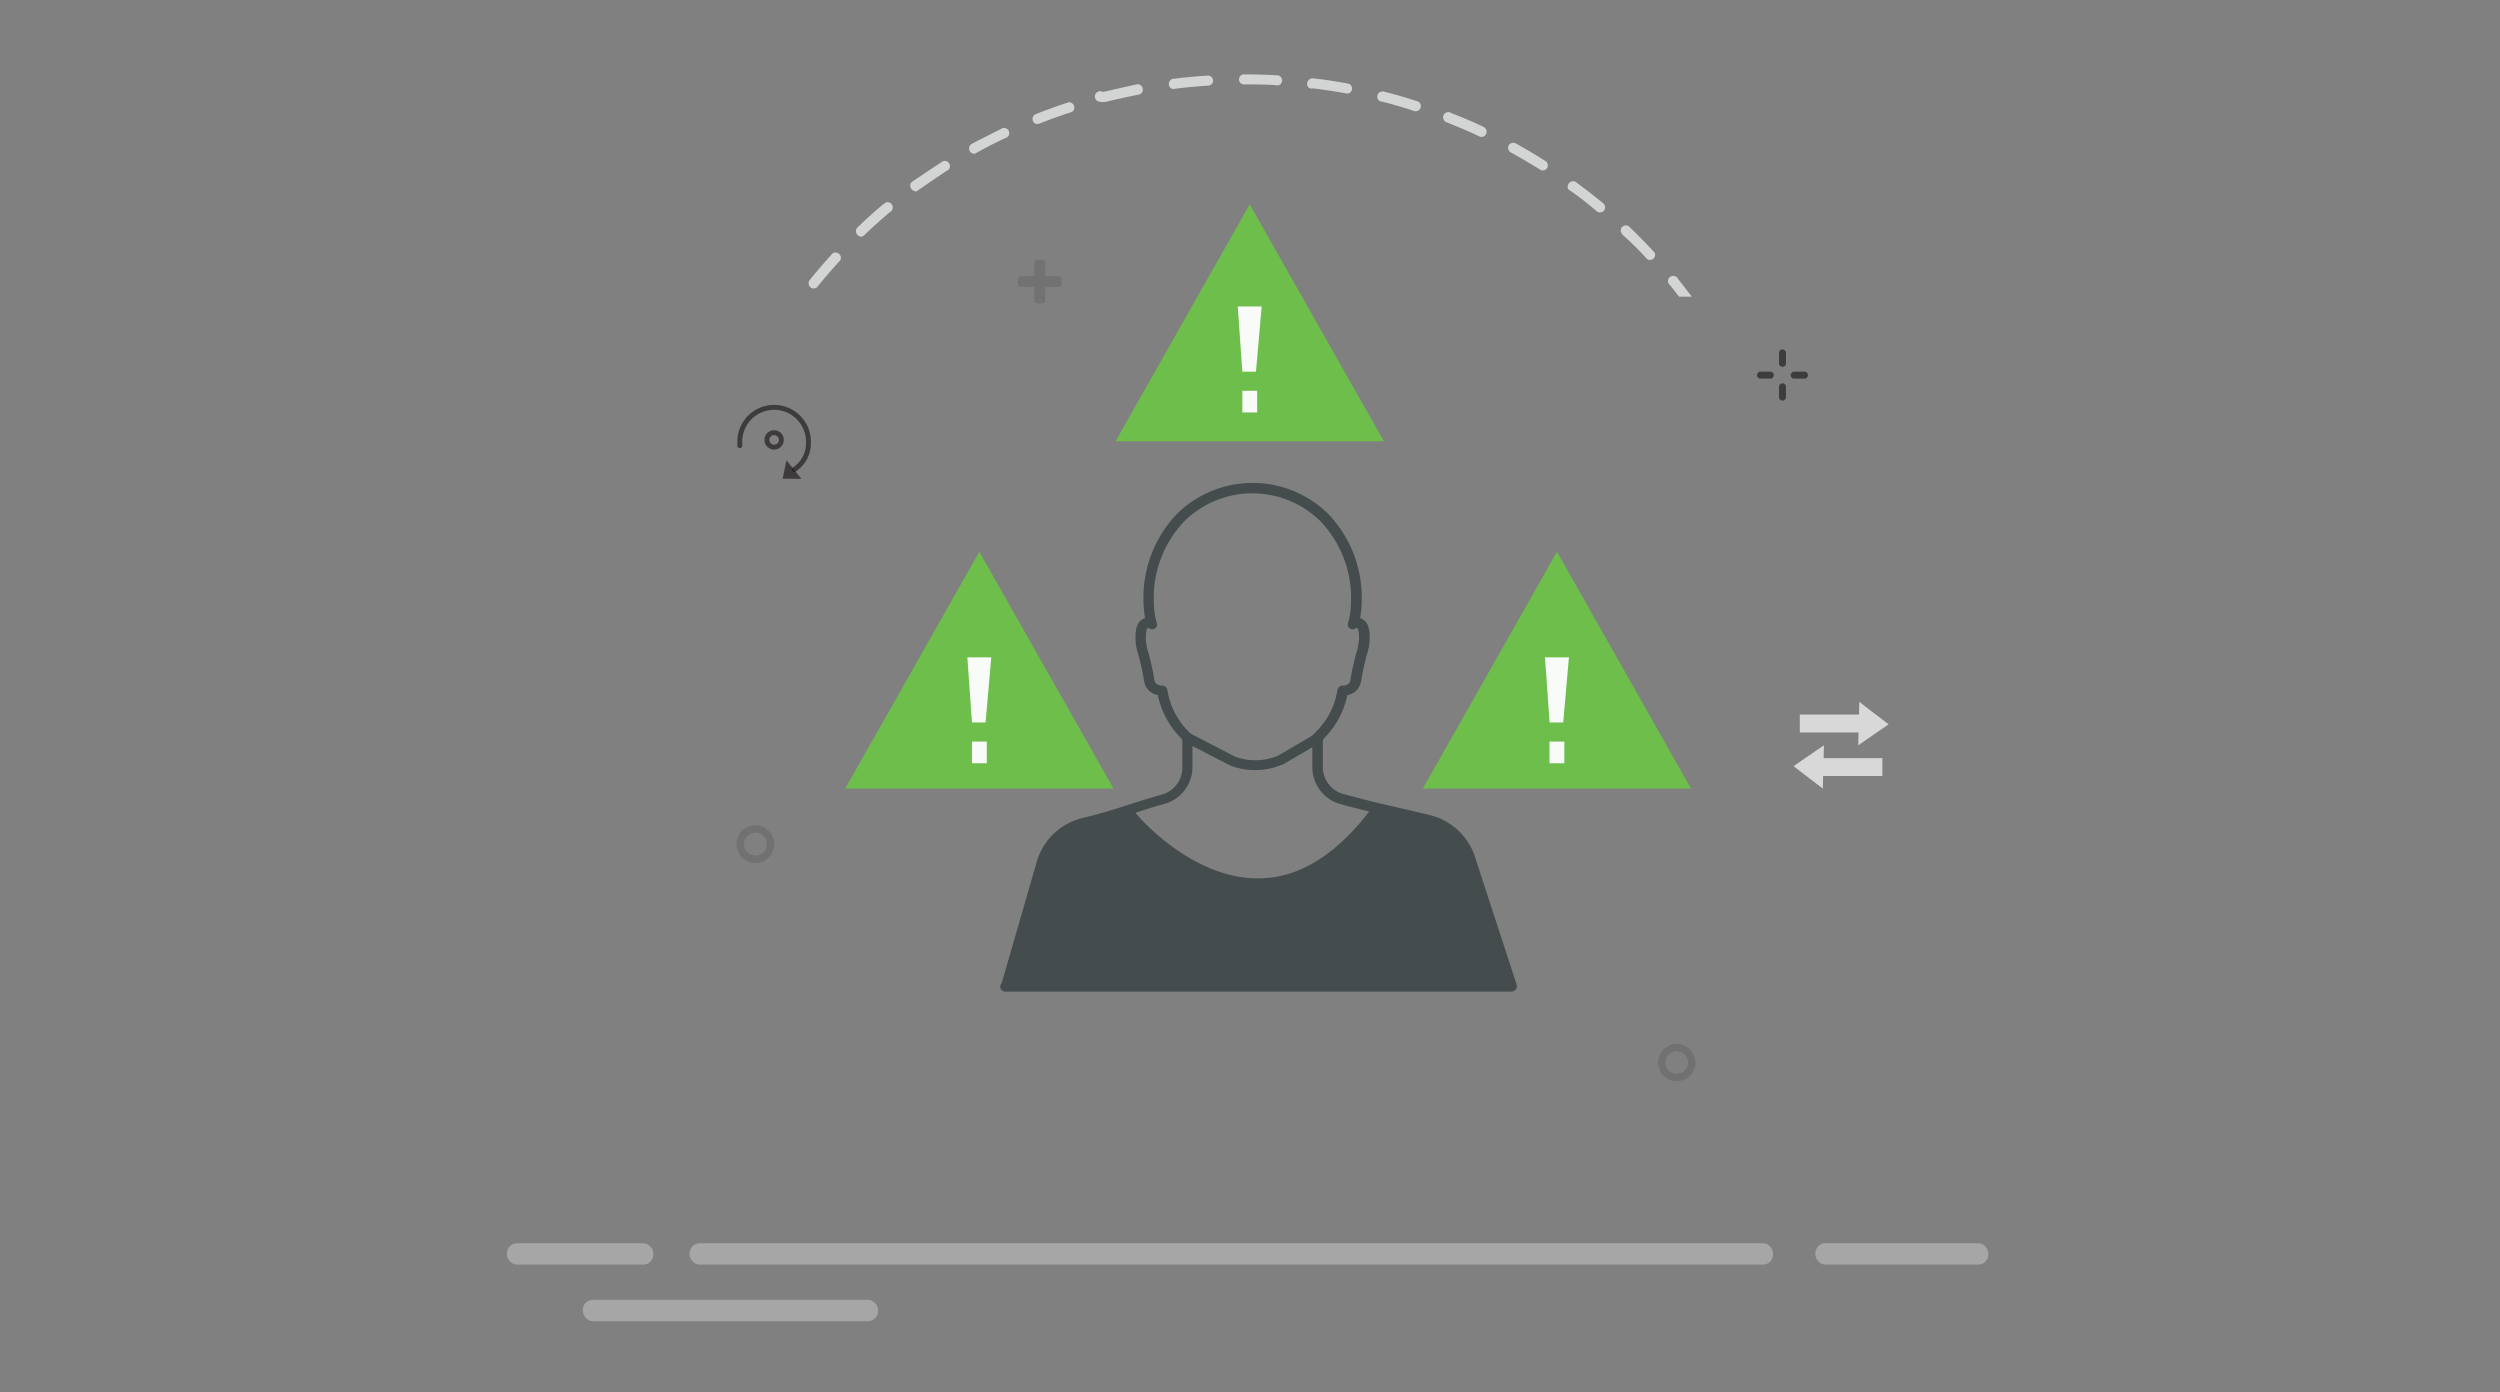 <?xml version="1.0" encoding="UTF-8"?> <svg xmlns="http://www.w3.org/2000/svg" id="Layer_1" data-name="Layer 1" viewBox="0 0 255 142"><rect x="0" y="0" width="255" height="142" fill="#808080" stroke="none"/><defs><style>.cls-1{opacity:0.5;}.cls-2{fill:#cbccce;}.cls-3{opacity:0.9;}.cls-4{fill:#3d4647;}.cls-5{fill:#d3d4d4;}.cls-6{opacity:0.15;}.cls-13,.cls-7{fill:#231f20;}.cls-8{fill:#6ebe4c;}.cls-9{fill:#f9fbf9;}.cls-10,.cls-12,.cls-13,.cls-14{opacity:0.7;}.cls-11{fill:#d8d8d9;}.cls-12,.cls-14,.cls-15,.cls-16{fill:none;}.cls-12,.cls-14,.cls-15{stroke:#231f20;stroke-miterlimit:10;}.cls-12{stroke-linecap:round;}.cls-12,.cls-14{stroke-width:0.5px;}.cls-15{stroke-width:0.75px;opacity:0.15;}</style></defs><title>Icon_Person</title><g class="cls-1"><rect class="cls-2" x="70.34" y="126.81" width="110.51" height="2.18" rx="1.02"></rect></g><g class="cls-1"><rect class="cls-2" x="185.17" y="126.81" width="17.64" height="2.18" rx="1.02"></rect></g><g class="cls-1"><rect class="cls-2" x="59.45" y="132.58" width="30.11" height="2.18" rx="1.02"></rect></g><g class="cls-1"><rect class="cls-2" x="51.71" y="126.81" width="14.93" height="2.18" rx="1.02"></rect></g><g class="cls-3"><path class="cls-4" d="M102.63,100.52h51.53l-4.58-13.73-1.69-2-4.29-1.58-3.4-.8s-3.82,8.33-12.77,7.68c0,0-6.69-.06-12.52-7.41L110.33,84l-2.55,1.47-1.35,2Z"></path><path class="cls-4" d="M128.26,90.59A16.11,16.11,0,0,1,118.7,87a23,23,0,0,1-3.87-3.64.49.49,0,0,1,.11-.71.55.55,0,0,1,.75.1c0,.07,5.63,6.91,12.69,6.84,4.09,0,7.93-2.4,11.42-7a.56.56,0,0,1,.75-.12.5.5,0,0,1,.12.71c-3.7,4.86-7.83,7.35-12.28,7.4Z"></path><path class="cls-4" d="M154.19,101.14H102.57a.5.5,0,0,1-.4-.85L105.72,88a6.44,6.44,0,0,1,4.81-4.59c1.81-.44,3.26-.9,4.66-1.35,1-.32,2.07-.66,3.27-1a2.85,2.85,0,0,0,2.14-2.71V75.44l-.29-.31a8.7,8.7,0,0,1-2.21-4.23,1.7,1.7,0,0,1-1.39-1.36,26.38,26.38,0,0,0-.6-2.77,5.66,5.66,0,0,1-.29-1.8c0-.94.24-1.55.73-1.81a.72.72,0,0,1,.25-.1,9,9,0,0,1-.15-1.42,12.3,12.3,0,0,1,3.48-9.3,11,11,0,0,1,15.27,0,12.3,12.3,0,0,1,3.48,9.3,9,9,0,0,1-.15,1.42.72.72,0,0,1,.25.1c.49.26.73.87.73,1.81a5.66,5.66,0,0,1-.29,1.8,26.38,26.38,0,0,0-.6,2.77,1.7,1.7,0,0,1-1.39,1.36,8.7,8.7,0,0,1-2.21,4.23l-.29.31v2.89A2.85,2.85,0,0,0,137.07,81c1.94.53,3.83,1,5.82,1.44l2.84.67a6.49,6.49,0,0,1,4.82,4.61l4.15,12.72a.5.5,0,0,1-.08.46A.54.54,0,0,1,154.19,101.14Zm-50.86-1h50.13l-4-12.1a5.42,5.42,0,0,0-4-3.89l-2.82-.67c-2-.47-3.91-.91-5.86-1.45a3.89,3.89,0,0,1-2.92-3.69V75.25a.48.48,0,0,1,.13-.34l.43-.46a7.63,7.63,0,0,0,2-4.08.54.54,0,0,1,.53-.44c.12,0,.7,0,.79-.55a25.63,25.63,0,0,1,.63-2.86,5.13,5.13,0,0,0,.25-1.55c0-.64-.14-.89-.19-.93a.52.52,0,0,0-.15.06.55.55,0,0,1-.6,0,.49.49,0,0,1-.19-.54,6.76,6.76,0,0,0,.3-1.91,11.32,11.32,0,0,0-3.18-8.56,9.89,9.89,0,0,0-13.73,0,11.32,11.32,0,0,0-3.18,8.56,6.76,6.76,0,0,0,.3,1.91.49.49,0,0,1-.19.54.55.55,0,0,1-.6,0,.4.4,0,0,0-.16-.06s-.18.28-.18.93a5.13,5.13,0,0,0,.25,1.55,25.63,25.63,0,0,1,.63,2.86c.09.52.67.55.79.55a.54.54,0,0,1,.53.44,7.63,7.63,0,0,0,2,4.08l.43.46a.48.48,0,0,1,.13.34v3.08A3.89,3.89,0,0,1,118.75,82c-1.17.32-2.21.66-3.22,1-1.42.45-2.89.92-4.74,1.36a5.43,5.43,0,0,0-4,3.86Z"></path><path class="cls-4" d="M128,78.55a7.14,7.14,0,0,1-2.5-.46l0,0-4.57-2.36a.5.5,0,0,1-.21-.69.55.55,0,0,1,.72-.21l4.54,2.35a6,6,0,0,0,4.36-.09l3.82-2.24a.55.55,0,0,1,.74.16.49.49,0,0,1-.18.7L130.82,78l-.06,0A7.06,7.06,0,0,1,128,78.55Z"></path></g><path class="cls-5" d="M119.66,9.07h.06c1.17-.15,2.36-.26,3.54-.34a.52.52,0,0,0,.48-.54.54.54,0,0,0-.54-.48c-1.2.07-2.41.19-3.62.34a.55.55,0,0,0-.34.68.51.51,0,0,0,.41.35Z"></path><path class="cls-5" d="M112.63,10.4h.13c1.15-.29,2.31-.53,3.47-.77a.53.53,0,0,0,.3-.7.56.56,0,0,0-.49-.34h0c-1.19.24-2.38.54-3.54.79a.54.54,0,1,0-.25,1,.51.51,0,0,0,.38,0Z"></path><path class="cls-5" d="M126.81,8.61h.1c1.15,0,2.31,0,3.45.1h0a.51.51,0,0,0,.4-.63h0a.54.54,0,0,0-.36-.39h0c-1.16-.07-2.35-.1-3.52-.1h-.1a.53.53,0,0,0-.39.63v0a.54.54,0,0,0,.38.38Z"></path><path class="cls-5" d="M105.8,12.62a.31.31,0,0,0,.19,0c1.07-.43,2.22-.84,3.34-1.2a.53.53,0,0,0,.17-.74.56.56,0,0,0-.49-.25h0c-1.14.37-2.29.79-3.41,1.23a.53.53,0,0,0-.22.72h0a.49.49,0,0,0,.42.28Z"></path><path class="cls-5" d="M87.79,24.14a.5.5,0,0,0,.35-.14c.85-.81,1.74-1.61,2.64-2.37A.54.54,0,0,0,91,20.9a.57.57,0,0,0-.58-.27.66.66,0,0,0-.23.17h-.06c-.92.77-1.82,1.58-2.68,2.41a.54.54,0,0,0,0,.73A.51.51,0,0,0,87.79,24.14Z"></path><path class="cls-5" d="M99.33,15.68a.34.34,0,0,0,.24-.07c1-.57,2.07-1.11,3.16-1.61a.53.53,0,0,0,.11-.74.55.55,0,0,0-.55-.2h0c-1.07.54-2.14,1.07-3.22,1.64a.54.54,0,0,0-.13.75A.52.52,0,0,0,99.33,15.68Z"></path><path class="cls-5" d="M133.87,9c1.17.15,2.35.33,3.51.54h.1a.52.52,0,0,0,.09-1c-1.18-.22-2.38-.41-3.57-.54a.55.55,0,0,0-.65.41.47.47,0,0,0,.52.62Z"></path><path class="cls-5" d="M93.3,19.54a.47.47,0,0,0,.3-.1c1-.7,2-1.37,2.93-2a.53.53,0,0,0,.34-.66.54.54,0,0,0-.68-.34.76.76,0,0,0-.19.12h0c-1,.65-2,1.34-3,2a.53.53,0,0,0,0,.75h0a.5.5,0,0,0,.35.18Z"></path><path class="cls-5" d="M83,29.42a.49.49,0,0,0,.4-.2c.74-.91,1.52-1.82,2.32-2.68a.55.55,0,0,0-.24-.72.55.55,0,0,0-.53,0c-.81.89-1.6,1.8-2.36,2.74a.55.55,0,0,0,.07.74h0A.49.49,0,0,0,83,29.42Z"></path><path class="cls-5" d="M168,26.42a.53.53,0,0,0,.74-.14h0a.5.5,0,0,0,0-.55c-.82-.89-1.67-1.75-2.54-2.59a.52.52,0,0,0-.73,0,.51.51,0,0,0,0,.73h0v.05A30.9,30.9,0,0,1,168,26.42Z"></path><path class="cls-5" d="M171.17,28.46a.55.55,0,0,0-.71-.28.53.53,0,0,0-.28.7h0a.58.58,0,0,0,.18.23h0c.31.38.6.76.9,1.15h1.3C172.09,29.65,171.64,29.05,171.17,28.46Z"></path><path class="cls-5" d="M162.87,21.55a.5.5,0,0,0,.33.12.5.5,0,0,0,.41-.19.54.54,0,0,0-.07-.73h0c-.92-.76-1.88-1.51-2.86-2.22a.54.54,0,0,0-.71.26h0a.57.57,0,0,0,0,.54H160A34,34,0,0,1,162.87,21.55Z"></path><path class="cls-5" d="M147.64,12.51c1.08.43,2.2.9,3.27,1.41a.46.46,0,0,0,.23.05.53.53,0,0,0,.49-.58.56.56,0,0,0-.26-.42c-1.08-.53-2.21-1-3.33-1.43a.54.54,0,0,0-.74.11h0a.54.54,0,0,0,.12.75.6.6,0,0,0,.25.1Z"></path><path class="cls-5" d="M154.08,15.53c1,.57,2.07,1.18,3.07,1.81a.52.52,0,0,0,.55-.87c-1-.65-2.07-1.27-3.1-1.85a.56.56,0,0,0-.71.2h0A.55.55,0,0,0,154.08,15.53Z"></path><path class="cls-5" d="M140.87,10.34c1.15.29,2.29.62,3.42,1h.16a.52.52,0,0,0,.15-1c-1.14-.37-2.3-.71-3.47-1a.54.54,0,0,0-.63.37.53.53,0,0,0,.34.65Z"></path><g class="cls-6"><path class="cls-7" d="M108,28.17h-1.39V26.78a.27.27,0,0,0-.28-.27h-.55a.28.28,0,0,0-.28.27v1.39h-1.38a.27.27,0,0,0-.28.27V29a.27.27,0,0,0,.28.27h1.38v1.39a.29.29,0,0,0,.28.28h.55a.28.28,0,0,0,.28-.28V29.27H108a.27.27,0,0,0,.27-.27v-.56A.27.27,0,0,0,108,28.17Z"></path></g><polygon class="cls-8" points="158.81 56.28 165.65 68.36 172.49 80.44 158.81 80.44 145.13 80.44 151.97 68.36 158.81 56.28"></polygon><polygon class="cls-8" points="99.89 56.28 106.74 68.36 113.58 80.44 99.89 80.44 86.21 80.44 93.05 68.36 99.89 56.28"></polygon><polygon class="cls-8" points="127.47 20.84 134.31 32.92 141.16 45.01 127.47 45.01 113.79 45.01 120.63 32.92 127.47 20.84"></polygon><polygon class="cls-9" points="126.25 31.26 128.69 31.26 128.11 37.91 126.72 37.91 126.25 31.26"></polygon><rect class="cls-9" x="126.72" y="39.86" width="1.51" height="2.21"></rect><polygon class="cls-9" points="157.59 67.05 160.03 67.05 159.45 73.69 158.06 73.69 157.59 67.05"></polygon><rect class="cls-9" x="158.05" y="75.64" width="1.51" height="2.21"></rect><polygon class="cls-9" points="98.67 67.05 101.11 67.05 100.53 73.69 99.14 73.69 98.67 67.05"></polygon><rect class="cls-9" x="99.14" y="75.64" width="1.51" height="2.21"></rect><g class="cls-10"><path class="cls-7" d="M179.57,37.91a.35.35,0,0,0-.35.36.34.34,0,0,0,.35.35h1.06a.36.36,0,0,0,0-.71h-1.06"></path></g><g class="cls-10"><path class="cls-7" d="M184.3,38.52a.33.33,0,0,0,.11-.25.36.36,0,0,0-.36-.36H183a.36.36,0,0,0-.35.36.35.35,0,0,0,.35.35h1.06a.36.36,0,0,0,.25-.1"></path></g><g class="cls-10"><path class="cls-7" d="M181.46,39.45v1.06a.34.34,0,0,0,.35.35.36.36,0,0,0,.25-.1.33.33,0,0,0,.11-.25V39.45a.36.36,0,0,0-.36-.35.35.35,0,0,0-.35.35"></path></g><g class="cls-10"><path class="cls-7" d="M182.06,37.34a.36.36,0,0,0,.11-.25V36a.36.36,0,0,0-.36-.36.35.35,0,0,0-.35.36v1.06a.35.35,0,0,0,.35.35.36.36,0,0,0,.25-.1"></path></g><polygon class="cls-11" points="191.14 72.74 189.65 71.59 189.62 72.88 183.58 72.88 183.58 74.71 189.57 74.71 189.54 76.02 191.09 74.95 192.64 73.88 191.14 72.74"></polygon><polygon class="cls-11" points="184.44 79.3 185.93 80.44 185.96 79.15 192 79.15 192 77.33 186.01 77.33 186.04 76.02 184.49 77.08 182.94 78.15 184.44 79.3"></polygon><path class="cls-12" d="M81,47.9a3.19,3.19,0,0,0,1.46-2.85,3.49,3.49,0,0,0-7,0c0,.14,0,.28,0,.41"></path><polygon class="cls-13" points="80.22 46.96 80.98 47.9 81.74 48.84 80.78 48.83 79.83 48.83 80.02 47.9 80.22 46.96"></polygon><circle class="cls-14" cx="78.96" cy="44.87" r="0.74"></circle><circle class="cls-15" cx="77.05" cy="86.1" r="1.55"></circle><circle class="cls-15" cx="171.03" cy="108.38" r="1.53"></circle><rect class="cls-16" width="255" height="142"></rect></svg> 